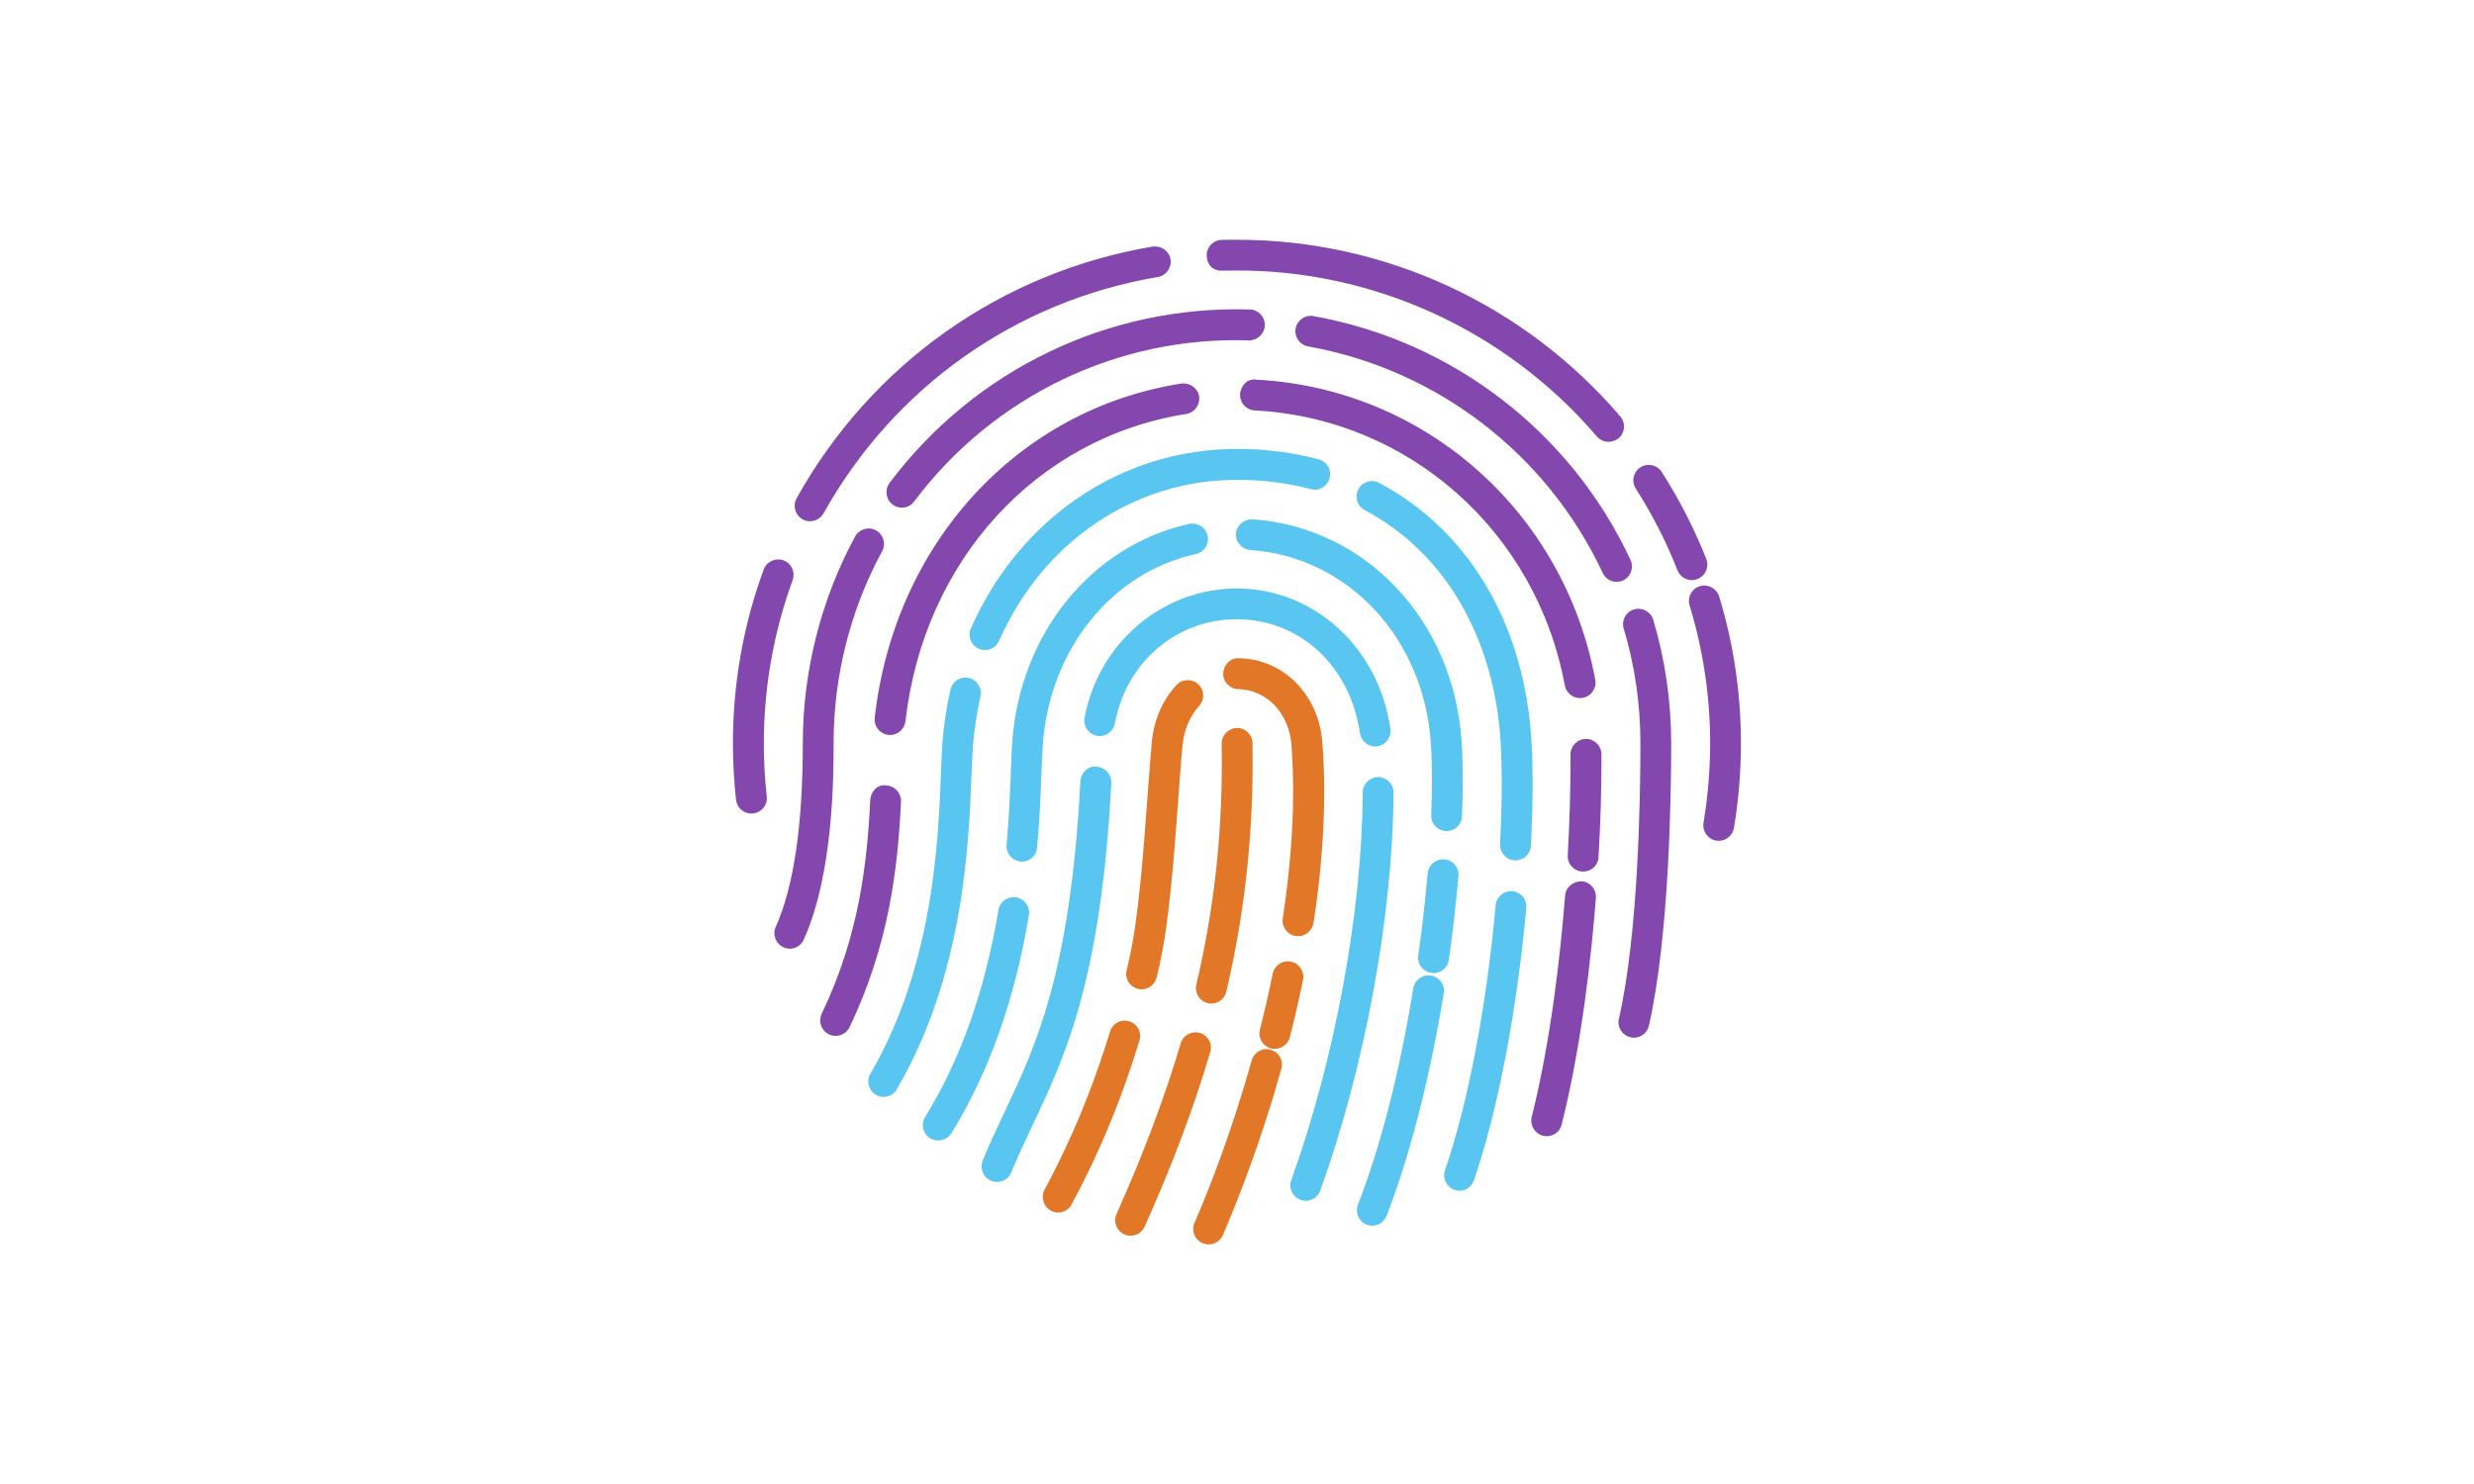 <?xml version="1.0" encoding="utf-8"?>
<!-- Generator: Adobe Illustrator 22.0.1, SVG Export Plug-In . SVG Version: 6.00 Build 0)  -->
<svg version="1.1" id="Layer_1" xmlns="http://www.w3.org/2000/svg" xmlns:xlink="http://www.w3.org/1999/xlink" x="0px" y="0px"
	 viewBox="0 0 1600 960" style="enable-background:new 0 0 1600 960;" xml:space="preserve">
<style type="text/css">
	.st0{fill:#8347AD;}
	.st1{fill:#59C6F1;}
	.st2{fill:#E17727;}
</style>
<g>
	<path class="st0" d="M1056.7,671.3c-0.7,0-1.5-0.1-2.2-0.3c-5.4-1.2-8.8-6.6-7.5-11.9c12.6-55.5,13.9-143,13.9-178.1
		c0-25.3-3.6-50.4-10.8-74.4c-1.6-5.3,1.4-10.8,6.7-12.4c5.3-1.5,10.8,1.5,12.4,6.7c7.7,25.9,11.6,52.9,11.6,80.1
		c0,35.7-1.4,125-14.4,182.5C1065.4,668.1,1061.2,671.3,1056.7,671.3z M510.8,613.7c-1.4,0-2.8-0.3-4.1-0.9c-5-2.3-7.3-8.2-5-13.2
		c11.6-25.9,17.5-65.8,17.5-118.7c0-46.7,11.7-93,33.8-133.8c2.6-4.8,8.7-6.7,13.5-4c4.8,2.6,6.6,8.7,4,13.5
		c-20.6,37.9-31.4,80.8-31.4,124.2c0,20.8,0,84-19.2,126.8C518.3,611.5,514.6,613.7,510.8,613.7z M1045.5,376.4
		c-3.7,0-7.3-2.1-9-5.8C1000.5,293.7,929.3,239,846,224.1c-5.4-0.9-9-6.1-8.1-11.6c1-5.4,6.3-9.1,11.6-8
		c89.7,16,166.4,74.9,205,157.7c2.3,5,0.2,10.9-4.8,13.3C1048.3,376.1,1046.9,376.4,1045.5,376.4z M583.3,328.4c-2.1,0-4.2-0.6-6-2
		c-4.4-3.3-5.3-9.5-2-14c55.3-73.6,141.9-115,233.1-112.2c5.5,0.2,9.8,4.8,9.6,10.3c-0.2,5.5-5,9.8-10.3,9.7
		c-84.6-2.8-165.1,35.8-216.5,104.2C589.3,327,586.3,328.4,583.3,328.4z"/>
	<path class="st0" d="M540.4,670.1c-1.5,0-2.9-0.3-4.3-1c-5-2.4-7-8.3-4.7-13.3c24.3-50.4,29.5-98.2,31.4-138.2
		c0.3-5.5,4.7-10.5,10.4-9.5c5.5,0.3,9.7,4.9,9.5,10.4c-2,42.1-7.5,92.3-33.3,146C547.7,668.1,544.1,670.1,540.4,670.1z"/>
	<path class="st0" d="M1023.9,563.8c-0.2,0-0.4,0-0.6,0c-5.5-0.3-9.7-5-9.4-10.5c1.2-21.4,1.8-42.6,1.8-61.4v-3.9
		c0-5.5,4.5-10,10-10c5.5,0,10,4.5,10,10v3.9c0,19.2-0.6,40.8-1.9,62.6C1033.6,559.7,1029.2,563.8,1023.9,563.8z M575.6,475.5
		c-0.4,0-0.7,0-1.1-0.1c-5.5-0.6-9.4-5.6-8.8-11c12.7-112.9,92.5-199.8,198.4-216.3c5.4-0.6,10.5,2.9,11.4,8.3
		c0.8,5.4-2.9,10.5-8.3,11.4c-96.9,15.1-169.9,95-181.6,198.8C584.9,471.7,580.6,475.5,575.6,475.5z M1021.8,451.6
		c-4.7,0-8.9-3.4-9.8-8.2c-18.4-99.5-100.8-172.7-200.6-177.9c-5.5-0.3-9.7-5-9.4-10.5c0.3-5.5,4.8-10.4,10.5-9.4
		c109,5.7,199.1,85.5,219.2,194.2c1,5.4-2.6,10.6-8,11.6C1023.1,451.6,1022.4,451.6,1021.8,451.6z"/>
	<path class="st0" d="M1000.3,735c-0.8,0-1.6-0.1-2.4-0.3c-5.3-1.3-8.6-6.8-7.3-12.1c12.5-49.9,18.6-105.4,21.6-143.3
		c0.4-5.5,5.4-9.2,10.7-9.2c5.5,0.4,9.6,5.2,9.2,10.7c-3,38.6-9.3,95.4-22.1,146.6C1008.9,732,1004.8,735,1000.3,735z"/>
	<path class="st1" d="M943.9,770.3c-1.1,0-2.2-0.2-3.2-0.6c-5.2-1.8-8-7.5-6.2-12.7c14.8-42.8,26.8-105.4,32.8-171.5
		c0.5-5.5,5.5-9.5,10.8-9c5.5,0.5,9.5,5.4,9,10.8c-6.2,67.7-18.6,132-33.9,176.2C951.9,767.7,948,770.3,943.9,770.3z M571.5,709.6
		c-1.7,0-3.4-0.4-5-1.4c-4.8-2.8-6.4-8.9-3.6-13.6c40.8-69.9,43.9-150.6,45.6-193.9c0.3-8,0.6-14.9,1-20.5
		c0.9-11.5,2.6-22.9,5.2-34.1c1.2-5.4,6.6-8.8,11.9-7.5c5.4,1.2,8.7,6.6,7.5,11.9c-2.3,10.2-3.9,20.7-4.8,31.2
		c-0.4,5.3-0.7,12-1,19.7c-1.8,45.1-5,129-48.3,203.2C578.2,707.8,574.9,709.6,571.5,709.6z M980.1,556.6c-0.2,0-0.4,0-0.5,0
		c-5.5-0.3-9.7-5-9.5-10.5c0.7-13.9,1.1-27,1.1-39.1c0-9.3-0.2-17.8-0.6-25.5c-3.9-68.6-35.9-123.8-88-151.5
		c-4.9-2.6-6.7-8.6-4.1-13.5c2.6-4.9,8.6-6.7,13.5-4.1c58.4,31.1,94.3,92.3,98.5,168c0.5,8,0.7,16.9,0.7,26.6
		c0,12.3-0.4,25.8-1.1,40.1C989.8,552.5,985.4,556.6,980.1,556.6z M637,420.5c-1.3,0-2.7-0.3-4-0.8c-5-2.2-7.3-8.1-5.1-13.2
		c31.6-71.6,97.6-116.1,172.1-116.1c18.3,0,36,2.3,52.8,6.7c5.3,1.4,8.5,6.8,7.1,12.2c-1.4,5.3-6.8,8.6-12.2,7.1
		c-15.1-4-31.1-6-47.7-6c-66.5,0-125.5,39.9-153.9,104.2C644.5,418.3,640.8,420.5,637,420.5z"/>
	<path class="st1" d="M606.7,737.8c-1.8,0-3.6-0.5-5.2-1.5c-4.7-2.9-6.1-9-3.2-13.7c22.9-37,38.8-82.1,47.4-133.9
		c0.9-5.4,6-9.1,11.5-8.2c5.4,0.9,9.1,6,8.2,11.5c-9,54.4-25.9,101.9-50.1,141.1C613.3,736.2,610.1,737.8,606.7,737.8z"/>
	<path class="st1" d="M927.1,629.5c-0.5,0-0.9,0-1.4-0.1c-5.4-0.8-9.3-5.8-8.5-11.3c2.6-18.3,4.6-36.2,6.1-53.1
		c0.5-5.5,5.5-9.5,10.8-9.1c5.5,0.5,9.6,5.3,9.1,10.8c-1.5,17.3-3.5,35.5-6.2,54.2C936.3,625.9,932,629.5,927.1,629.5z M660.9,557.4
		c-0.3,0-0.6,0-0.9-0.1c-5.5-0.5-9.5-5.3-9-10.8c1.7-19.3,2.3-36,2.8-48.8c0.3-7.1,0.5-13,0.8-17.5c5.1-70.5,51.2-127.2,114.5-141.3
		c5.5-1.1,10.7,2.2,11.9,7.6c1.2,5.4-2.2,10.7-7.6,11.9c-54.7,12.1-94.5,61.7-99,123.3c-0.3,4.3-0.5,10-0.8,16.8
		c-0.5,13.1-1.1,30.2-2.9,49.8C670.4,553.5,666,557.4,660.9,557.4z M935.6,537.6c-0.1,0-0.2,0-0.4,0c-5.5-0.2-9.8-4.8-9.6-10.3
		c0.3-7.9,0.5-15.4,0.5-22.5c0-8.4-0.2-16.2-0.7-23.2c-4.2-68.5-53.4-121.4-116.8-125.8c-5.5-0.4-9.6-5.2-9.3-10.6
		c0.4-5.5,5.3-9.3,10.6-9.3c73.6,5.1,130.5,65.8,135.4,144.4c0.5,7.4,0.7,15.6,0.7,24.4c0,7.3-0.1,15-0.5,23.2
		C945.4,533.4,941,537.6,935.6,537.6z"/>
	<path class="st1" d="M887.5,792.9c-1.2,0-2.4-0.2-3.6-0.7c-5.1-2-7.7-7.8-5.7-12.9c14.7-37.8,27.1-86.2,35.8-140
		c0.9-5.4,6.2-9.2,11.5-8.2c5.4,0.9,9.1,6,8.2,11.4c-9,55-21.8,104.8-36.9,143.9C895.2,790.4,891.5,792.9,887.5,792.9z"/>
	<path class="st1" d="M844.5,776.8c-1.1,0-2.3-0.2-3.4-0.6c-5.2-1.9-7.9-7.6-6-12.8c28.2-78.2,45.9-174.2,46.2-250.7
		c0-5.5,4.5-10,10-10c0,0,0,0,0,0c5.5,0,10,4.5,9.9,10c-0.3,78.6-18.4,177.2-47.3,257.4C852.4,774.2,848.6,776.8,844.5,776.8z
		 M644.8,764.6c-1.2,0-2.5-0.2-3.7-0.7c-5.1-2-7.6-7.8-5.6-13c4.3-10.7,9.1-20.8,14.1-31.4c20-42.2,42.7-90.1,49.1-214.1
		c0.3-5.5,5.1-10.3,10.5-9.4c5.5,0.3,9.7,5,9.5,10.5c-6.6,127.9-30.2,177.7-51,221.6c-4.8,10.2-9.4,19.9-13.6,30.2
		C652.5,762.3,648.8,764.6,644.8,764.6z M889.4,482.9c-4.9,0-9.1-3.6-9.9-8.6c-6.2-43.4-38.9-73.7-79.6-73.7
		c-39.1,0-71.5,27.7-78.9,67.4c-1,5.4-6.3,9-11.6,8c-5.4-1-9-6.2-8-11.6c9-48.5,50.4-83.7,98.5-83.7c50,0,91.8,38.2,99.3,90.8
		c0.8,5.4-3,10.5-8.5,11.3C890.4,482.9,889.9,482.9,889.4,482.9z"/>
	<path class="st2" d="M684.3,784.4c-1.6,0-3.2-0.4-4.6-1.2c-4.9-2.6-6.7-8.6-4.2-13.5c8.6-16.2,26.4-50.1,42.4-102.4
		c1.6-5.3,7.1-8.3,12.4-6.6c5.3,1.6,8.3,7.2,6.6,12.4c-16.5,54.2-34.9,89.1-43.8,105.9C691.3,782.5,687.9,784.4,684.3,784.4z"/>
	<path class="st2" d="M824.5,678.5c-0.8,0-1.6-0.1-2.5-0.3c-5.3-1.3-8.6-6.8-7.2-12.1c3-11.8,5.8-23.9,8.3-36.2
		c1.1-5.4,6.4-9,11.8-7.8c5.4,1.1,8.9,6.4,7.8,11.8c-2.6,12.5-5.4,24.9-8.5,37C833,675.4,829,678.5,824.5,678.5z M738.3,640
		c-0.8,0-1.6-0.1-2.3-0.3c-5.4-1.3-8.7-6.6-7.4-12l1.8-7.9c6-26.2,9.1-69.4,11.7-104.1c1-13.3,1.9-25.6,2.8-35.7
		c1.3-14,6.9-27.1,15.9-36.8c3.7-4.1,10-4.3,14.1-0.6c4.1,3.7,4.3,10,0.6,14.1c-6,6.6-9.8,15.5-10.7,25.2c-1,10-1.8,22.2-2.8,35.3
		c-2.6,35.4-5.8,79.4-12.1,107.1l-1.9,8.1C746.9,636.9,742.8,640,738.3,640z M839.5,605.6c-0.5,0-1-0.1-1.5-0.1
		c-5.4-0.8-9.2-5.9-8.4-11.4c4.4-29,6.7-56.6,6.7-82c0-10.2-0.4-20.4-1.1-30.4c-1.6-20.4-16-35.5-34.4-35.9
		c-5.5-0.1-9.9-4.7-9.7-10.2c0.1-5.5,4.9-10.3,10.2-9.8c28.8,0.6,51.5,23.5,53.9,54.4c0.8,10.5,1.2,21.2,1.2,31.9
		c0,26.4-2.3,55-6.9,84.9C848.6,602.1,844.4,605.6,839.5,605.6z"/>
	<path class="st2" d="M781.7,805c-1.3,0-2.7-0.3-4-0.8c-5.1-2.2-7.4-8.1-5.2-13.1c9.7-22.4,24-58.8,37-105.1c1.5-5.3,7-8.5,12.3-6.9
		c5.3,1.5,8.4,7,6.9,12.3c-13.3,47.4-28,84.7-37.9,107.7C789.2,802.7,785.5,805,781.7,805z"/>
	<path class="st2" d="M731.2,799.4c-1.4,0-2.8-0.3-4.1-0.9c-5-2.3-7.3-8.1-5-13.2c17.4-38.9,31-75,41.5-110.4
		c1.6-5.3,7.1-8.2,12.4-6.7c5.3,1.6,8.3,7.1,6.7,12.4c-10.7,36.2-24.6,73.1-42.4,112.8C738.6,797.2,735,799.4,731.2,799.4z
		 M783.4,649.2c-0.8,0-1.5-0.1-2.3-0.3c-5.4-1.3-8.7-6.6-7.4-12c11.1-47.2,16.5-94.1,16.5-143.5l-0.1-12.3c-0.1-5.5,4.3-10,9.8-10.2
		c5-0.3,10.1,4.3,10.1,9.8l0.1,12.6c0,51-5.6,99.4-17,148.1C792,646.1,787.9,649.2,783.4,649.2z"/>
	<path class="st0" d="M485.9,526.3c-5,0-9.3-3.8-9.9-8.9c-1.3-12.1-2-24.4-2-36.5c0-38.7,6.7-76.5,19.9-112.5
		c1.9-5.1,7.7-7.8,12.8-5.9c5.2,1.9,7.8,7.6,5.9,12.8C500.3,409.1,494,444.7,494,481c0,11.4,0.6,22.9,1.9,34.2
		c0.6,5.5-3.3,10.4-8.8,11C486.7,526.3,486.3,526.3,485.9,526.3z"/>
	<path class="st0" d="M1094.2,375.3c-4,0-7.7-2.4-9.3-6.3c-7.2-18.4-16.3-36.2-27-52.9c-3-4.7-1.6-10.8,3-13.8
		c4.7-3,10.8-1.6,13.8,3c11.4,17.9,21.1,36.8,28.8,56.3c2,5.2-0.5,10.9-5.6,12.9C1096.6,375.1,1095.4,375.3,1094.2,375.3z
		 M523.8,337.2c-1.6,0-3.3-0.4-4.8-1.3c-4.8-2.7-6.5-8.8-3.8-13.6c48.5-87,132.5-146.3,230.3-162.8c5.4-0.7,10.6,2.8,11.5,8.2
		c0.9,5.4-2.8,10.6-8.2,11.5c-91.8,15.5-170.6,71.2-216.2,152.9C530.7,335.4,527.3,337.2,523.8,337.2z M1040.3,285.8
		c-2.8,0-5.6-1.2-7.6-3.5c-58.7-68.6-144.8-108-234.4-107.3c-2.6,0-5.1,0.1-7.7,0.1c-6.6,0.2-10.1-4.2-10.2-9.7
		c-0.2-5.5,4.2-10.1,9.7-10.2c3.3-0.1,6.7-0.1,10-0.1c95.4,0,185.7,41.7,247.8,114.3c3.6,4.2,3.1,10.5-1.1,14.1
		C1044.9,285,1042.6,285.8,1040.3,285.8z"/>
	<path class="st0" d="M1111.6,543.9c-0.6,0-1.1-0.1-1.7-0.1c-5.4-0.9-9.1-6.1-8.2-11.5c2.8-16.9,4.3-34.2,4.3-51.3
		c0-30.4-4.5-60.5-13.3-89.4c-1.6-5.3,1.4-10.8,6.6-12.4c5.3-1.6,10.8,1.4,12.5,6.6c9.4,30.8,14.1,62.8,14.1,95.2
		c0,18.2-1.5,36.6-4.5,54.5C1120.6,540.4,1116.4,543.9,1111.6,543.9z"/>
</g>
</svg>
